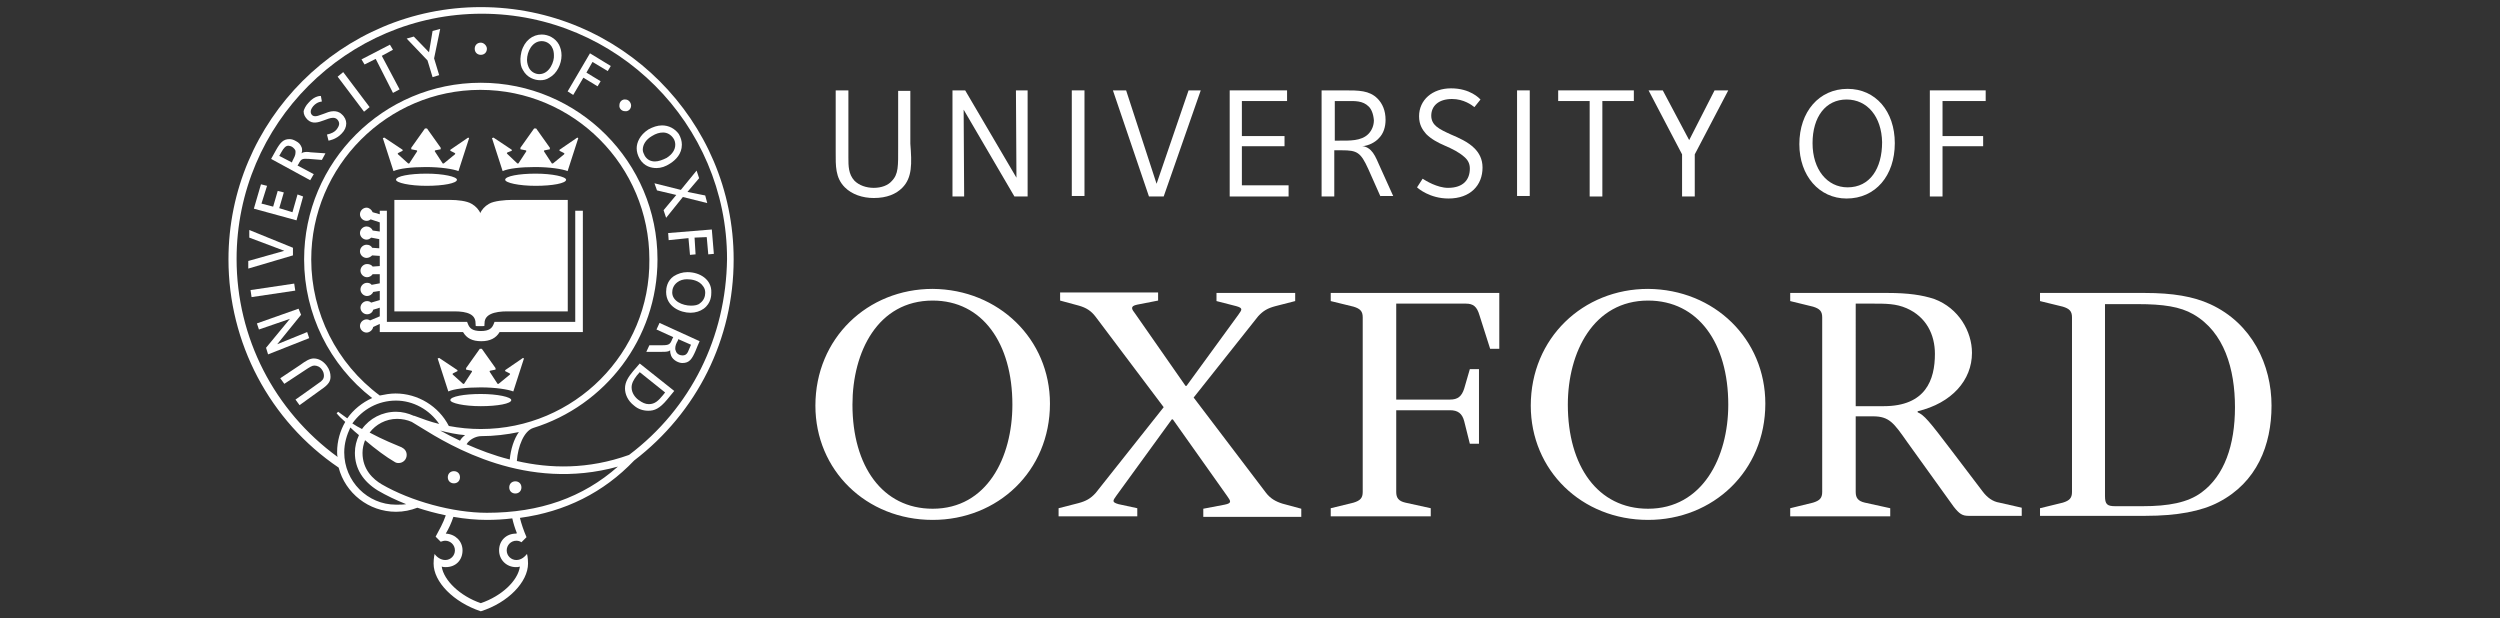 <svg xmlns="http://www.w3.org/2000/svg" xmlns:xlink="http://www.w3.org/1999/xlink" id="Layer_1" x="0px" y="0px" viewBox="0 0 492.4 121.8" style="enable-background:new 0 0 492.4 121.8;" xml:space="preserve">
<rect x="0" y="0" width="492.4" height="121.8" fill="#333333" stroke="none"/>
<style type="text/css">
	.st0{fill:#FFFFFF;}
	.st1{fill:#FFFFFF;stroke:#FFFFFF;stroke-width:1.254;stroke-miterlimit:3.864;}
</style>
<g>
	<g>
		<path class="st0" d="M94.6,44.8c0-1.8-0.6-3.3-2-4.1c-0.8-0.5-2.5-0.7-4-0.7l-10.3,0v20.7h11.2c2.6,0,4.7,0.6,4.8,2.9h0.2    L94.6,44.8z"></path>
		<path class="st1" d="M94.6,44.8c0-1.8-0.6-3.3-2-4.1c-0.8-0.5-2.5-0.7-4-0.7l-10.3,0v20.7h11.2c2.6,0,4.7,0.6,4.8,2.9h0.2    L94.6,44.8z"></path>
	</g>
	<g>
		<path class="st0" d="M94.6,44.8c0-1.8,0.6-3.3,2-4.1c0.8-0.5,2.9-0.7,4.3-0.7l10.3,0v20.7H99.9c-2.6,0-5,0.6-5.1,2.9h-0.2    L94.6,44.8z"></path>
		<path class="st1" d="M94.6,44.8c0-1.8,0.6-3.3,2-4.1c0.8-0.5,2.9-0.7,4.3-0.7l10.3,0v20.7H99.9c-2.6,0-5,0.6-5.1,2.9h-0.2    L94.6,44.8z"></path>
	</g>
	<path class="st0" d="M113.3,41.5v21.9H97.4l-0.2,0.5c-0.3,0.7-0.8,1.3-2.5,1.3c-1.7,0-2.2-0.6-2.5-1.3l-0.2-0.5H76.2V41.5h-1.4v0.7   l-1.4-0.4c-0.2-0.5-0.7-0.9-1.2-0.9c-0.7,0-1.3,0.6-1.3,1.3c0,0.7,0.6,1.3,1.3,1.3c0.3,0,0.6-0.1,0.8-0.3l1.8,0.6v1.8l-1.4-0.2   c-0.2-0.5-0.7-0.8-1.2-0.8c-0.7,0-1.3,0.6-1.3,1.3c0,0.7,0.6,1.3,1.3,1.3c0.4,0,0.7-0.2,0.9-0.4l1.6,0.3v1.8l-1.4-0.1   c-0.2-0.4-0.6-0.6-1.1-0.6c-0.7,0-1.3,0.6-1.3,1.3c0,0.7,0.6,1.3,1.3,1.3c0.4,0,0.8-0.2,1.1-0.5l1.5,0.1v2l-1.4,0.1   c-0.2-0.3-0.6-0.5-1.1-0.5c-0.7,0-1.3,0.6-1.3,1.3c0,0.7,0.6,1.3,1.3,1.3c0.5,0,0.9-0.3,1.1-0.6l1.4,0v1.8l-1.6,0.3   c-0.2-0.3-0.6-0.4-0.9-0.4c-0.7,0-1.3,0.6-1.3,1.3c0,0.7,0.6,1.3,1.3,1.3c0.5,0,1-0.3,1.2-0.8l1.3-0.2v1.8l-1.7,0.5   c-0.2-0.2-0.5-0.3-0.8-0.3c-0.7,0-1.3,0.6-1.3,1.3c0,0.7,0.6,1.3,1.3,1.3c0.6,0,1.1-0.4,1.2-0.9l1.3-0.4v1.7l-1.9,0.8   c-0.2-0.1-0.4-0.2-0.7-0.2c-0.7,0-1.3,0.6-1.3,1.3c0,0.7,0.6,1.3,1.3,1.3c0.6,0,1.2-0.5,1.3-1.1l1.3-0.6v1.6h16.4   c0.7,1.2,1.8,1.8,3.6,1.8c1.7,0,2.9-0.6,3.6-1.8h16.4V41.5H113.3z"></path>
	<path class="st0" d="M84,34.2c-3.3,0-6,0.5-6,1.2c0,0.6,2.7,1.2,6,1.2c3.3,0,6-0.5,6-1.2C90,34.8,87.3,34.2,84,34.2z"></path>
	<path class="st0" d="M92.2,27.1l-3.5,2.4l0,0.2l0.8,0.4c0.2,0.1,0.2,0.2,0.1,0.3l-2.2,1.8l-0.2,0l-1.5-2.3   c-0.1-0.1-0.1-0.3,0.1-0.3l1-0.2v-0.3l-2.7-3.8h-0.4l-2.7,3.8v0.3l1,0.2c0.2,0,0.2,0.2,0.1,0.3l-1.5,2.3l-0.2,0l-2-1.8   c-0.1-0.1-0.1-0.2,0.1-0.3l0.8-0.4l0-0.2l-3.6-2.4l-0.3,0.1l2.1,6.5c1.1-0.5,3.5-0.8,6.4-0.8c2.9,0,5.4,0.4,6.4,0.8l2.1-6.5   L92.2,27.1z"></path>
	<path class="st0" d="M94.7,77.6c-3.3,0-6,0.5-6,1.2c0,0.6,2.7,1.2,6,1.2c3.3,0,6-0.5,6-1.2C100.7,78.2,98,77.6,94.7,77.6z"></path>
	<path class="st0" d="M103,70.5l-3.5,2.4l0,0.2l0.8,0.4c0.2,0.1,0.2,0.2,0.1,0.3l-2.2,1.8l-0.2,0l-1.5-2.3c-0.1-0.1-0.1-0.3,0.1-0.3   l1-0.2v-0.3l-2.7-3.8h-0.4l-2.7,3.8v0.3l1,0.2c0.2,0,0.2,0.2,0.1,0.3l-1.5,2.3l-0.2,0l-2-1.8c-0.1-0.1-0.1-0.2,0.1-0.3l0.8-0.4   l0-0.2l-3.6-2.4l-0.3,0.1l2.1,6.5c1.1-0.5,3.5-0.8,6.4-0.8c2.9,0,5.4,0.4,6.4,0.8l2.1-6.5L103,70.5z"></path>
	<path class="st0" d="M105.5,34.2c-3.3,0-6,0.5-6,1.2c0,0.6,2.7,1.2,6,1.2c3.3,0,6-0.5,6-1.2C111.5,34.8,108.8,34.2,105.5,34.2z"></path>
	<path class="st0" d="M113.7,27.1l-3.5,2.4l0,0.2l0.8,0.4c0.2,0.1,0.2,0.2,0.1,0.3l-2.2,1.8l-0.2,0l-1.5-2.3   c-0.1-0.1-0.1-0.3,0.1-0.3l1-0.2v-0.3l-2.7-3.8h-0.4l-2.7,3.8v0.3l1,0.2c0.2,0,0.2,0.2,0.1,0.3l-1.5,2.3l-0.2,0l-2-1.9   c-0.1-0.1-0.1-0.2,0.1-0.3l0.8-0.3l0-0.2l-3.6-2.4l-0.3,0.1l2.1,6.5c1.1-0.5,3.5-0.8,6.4-0.8c2.9,0,5.4,0.4,6.4,0.8l2.1-6.5   L113.7,27.1z"></path>
	<path class="st0" d="M81.3,43.3c0.6,0,1,0.1,1.3,0.4c0.2,0.2,0.4,0.5,0.4,0.9c0,1.1-0.9,1.6-1.9,1.6h-1.2v-0.2   c0.3,0,0.4-0.1,0.4-0.6V44c0-0.5,0-0.5-0.3-0.5v-0.2H81.3z M81,45.5c0,0.4,0.1,0.5,0.3,0.5c0.4,0,0.8-0.4,0.8-1.2   c0-1-0.5-1.3-0.9-1.3c-0.1,0-0.2,0-0.2,0c0,0,0,0.1,0,0.2V45.5z"></path>
	<path class="st0" d="M86.4,44.8c0,1-0.7,1.6-1.5,1.6c-0.9,0-1.5-0.7-1.5-1.5c0-0.7,0.5-1.6,1.6-1.6C85.8,43.2,86.4,43.8,86.4,44.8z    M84.2,44.7c0,0.8,0.3,1.4,0.8,1.4c0.4,0,0.6-0.4,0.6-1.2c0-0.9-0.3-1.4-0.7-1.4C84.5,43.5,84.2,43.9,84.2,44.7z"></path>
	<path class="st0" d="M90.5,43.3v0.2c-0.3,0-0.4,0-0.4,0.5l0,1.5c0,0.5,0,0.5,0.4,0.6v0.2h-1.4v-0.2c0.3,0,0.4,0,0.4-0.6l0-1.6h0   l-0.9,2.3h-0.2l-0.8-2.1h0l0,1c0,0.4,0,0.6,0,0.8c0,0.2,0.1,0.2,0.4,0.2v0.2h-1.1v-0.2c0.2,0,0.3-0.1,0.3-0.2c0-0.1,0-0.4,0.1-0.8   l0.1-0.9c0-0.6,0-0.6-0.4-0.7v-0.2h1.1l0.8,1.8l0.7-1.8H90.5z"></path>
	<path class="st0" d="M92,45.5c0,0.5,0,0.5,0.4,0.6v0.2h-1.5v-0.2c0.3,0,0.4-0.1,0.4-0.6V44c0-0.5,0-0.5-0.4-0.5v-0.2h1.5v0.2   C92,43.5,92,43.5,92,44V45.5z"></path>
	<path class="st0" d="M84.6,51.8h-0.4l-1.7-2.2h0v0.8c0,0.5,0,0.7,0,0.9c0,0.2,0.1,0.2,0.4,0.2v0.2h-1.1v-0.2c0.2,0,0.3-0.1,0.3-0.2   c0-0.1,0-0.4,0-0.9v-0.8c0-0.3,0-0.4-0.1-0.5C82.1,49,82,49,81.8,49v-0.2h1l1.5,1.9h0v-0.6c0-0.5,0-0.7,0-0.9   c0-0.2-0.1-0.2-0.4-0.2v-0.2H85V49c-0.2,0-0.3,0.1-0.4,0.2c0,0.1,0,0.4,0,0.9V51.8z"></path>
	<path class="st0" d="M86.5,51.8c-0.3-0.8-0.7-2-0.9-2.4C85.4,49,85.3,49,85.1,49v-0.2h1.5V49l-0.2,0c-0.2,0-0.2,0.1-0.1,0.2   c0.1,0.3,0.4,1.2,0.6,1.6c0.1-0.4,0.4-1.3,0.5-1.5c0.1-0.3,0.1-0.3-0.1-0.4l-0.1,0v-0.2h1.1V49c-0.3,0-0.3,0.1-0.5,0.5   c0,0.1-0.6,1.4-0.9,2.4H86.5z"></path>
	<path class="st0" d="M88.5,50.8c0.1,0.3,0.4,0.8,0.8,0.8c0.2,0,0.4-0.2,0.4-0.5c0-0.3-0.2-0.4-0.5-0.5l-0.1,0   c-0.4-0.2-0.8-0.4-0.8-0.9c0-0.5,0.4-0.9,1.1-0.9c0.1,0,0.3,0,0.4,0.1c0.1,0,0.2,0,0.2,0.1c0,0.2,0,0.4,0.1,0.7l-0.2,0   C90,49.3,89.8,49,89.5,49c-0.2,0-0.4,0.2-0.4,0.4c0,0.2,0.2,0.4,0.5,0.5l0.1,0c0.4,0.2,0.8,0.4,0.8,1c0,0.6-0.5,1-1.2,1   c-0.2,0-0.4,0-0.5-0.1c-0.1,0-0.2-0.1-0.3-0.1c0-0.2-0.1-0.5-0.2-0.8L88.5,50.8z"></path>
	<path class="st0" d="M82.6,56.5c0,0.5,0,0.5,0.4,0.6v0.2h-1.5v-0.2c0.3,0,0.4-0.1,0.4-0.6V55c0-0.5,0-0.5-0.4-0.6v-0.2h1.5v0.2   c-0.3,0-0.4,0.1-0.4,0.6V56.5z"></path>
	<path class="st0" d="M84.4,56.6c0,0.2,0,0.4,0.1,0.4c0.1,0,0.2,0,0.3,0c0.1,0,0.3,0,0.4-0.1c0.1-0.1,0.2-0.2,0.2-0.5l0.2,0   c0,0.2-0.1,0.6-0.2,0.8h-2.3v-0.2c0.3,0,0.4-0.1,0.4-0.6V55c0-0.5,0-0.5-0.3-0.6v-0.2h1.5v0.2c-0.3,0-0.4,0.1-0.4,0.6V56.6z"></path>
	<path class="st0" d="M86.9,56.6c0,0.2,0,0.4,0.1,0.4c0.1,0,0.2,0,0.3,0c0.1,0,0.3,0,0.4-0.1c0.1-0.1,0.2-0.2,0.2-0.5l0.2,0   c0,0.2-0.1,0.6-0.2,0.8h-2.3v-0.2c0.3,0,0.4-0.1,0.4-0.6V55c0-0.5,0-0.5-0.3-0.6v-0.2h1.5v0.2c-0.3,0-0.4,0.1-0.4,0.6V56.6z"></path>
	<path class="st0" d="M89.1,57.3c-0.3-0.8-0.7-2-0.9-2.4c-0.2-0.4-0.2-0.4-0.5-0.4v-0.2h1.5v0.2l-0.2,0c-0.2,0-0.2,0.1-0.1,0.2   c0.1,0.3,0.4,1.2,0.6,1.6c0.1-0.4,0.4-1.3,0.5-1.5c0.1-0.3,0.1-0.3-0.1-0.4l-0.1,0v-0.2h1.1v0.2c-0.3,0-0.3,0.1-0.5,0.5   c0,0.1-0.6,1.4-0.9,2.4H89.1z"></path>
	<path class="st0" d="M100.9,43.3v0.2c-0.3,0-0.4,0-0.4,0.5l0,1.5c0,0.5,0,0.5,0.4,0.6v0.2h-1.4v-0.2c0.3,0,0.4,0,0.4-0.6l0-1.6h0   l-0.9,2.3h-0.2l-0.8-2.1h0l0,1c0,0.4,0,0.6,0,0.8c0,0.2,0.1,0.2,0.4,0.2v0.2h-1.1v-0.2c0.2,0,0.3-0.1,0.3-0.2c0-0.1,0-0.4,0.1-0.8   l0.1-0.9c0-0.6,0-0.6-0.4-0.7v-0.2h1.1l0.8,1.8l0.7-1.8H100.9z"></path>
	<path class="st0" d="M102.4,45.5c0,0.5,0,0.5,0.4,0.6v0.2h-1.5v-0.2c0.3,0,0.4-0.1,0.4-0.6V44c0-0.5,0-0.5-0.4-0.5v-0.2h1.5v0.2   c-0.3,0-0.4,0.1-0.4,0.5V45.5z"></path>
	<path class="st0" d="M105.8,46.3h-0.4l-1.7-2.2h0V45c0,0.5,0,0.7,0,0.9c0,0.2,0.1,0.2,0.4,0.2v0.2H103v-0.2c0.2,0,0.3-0.1,0.3-0.2   c0-0.1,0-0.4,0-0.9v-0.8c0-0.3,0-0.4-0.1-0.5c-0.1-0.1-0.2-0.1-0.3-0.1v-0.2h1l1.5,1.9h0v-0.6c0-0.5,0-0.7,0-0.9   c0-0.2-0.1-0.2-0.5-0.2v-0.2h1.2v0.2c-0.2,0-0.3,0.1-0.4,0.2c0,0.1,0,0.4,0,0.9V46.3z"></path>
	<path class="st0" d="M107.7,46.1l0.1,0c0.2,0,0.2-0.1,0.1-0.2l-0.2-0.5H107l-0.1,0.4c-0.1,0.2-0.1,0.2,0.1,0.3l0.1,0v0.2h-1.1v-0.2   c0.2,0,0.3-0.1,0.5-0.4l0.9-2.4l0.3-0.1l0.3,0.9c0.2,0.5,0.4,1.1,0.6,1.5c0.1,0.4,0.2,0.4,0.5,0.5v0.2h-1.4V46.1z M107.1,45.1h0.6   l-0.3-0.9h0L107.1,45.1z"></path>
	<path class="st0" d="M100.8,51c0,0.5,0,0.5,0.4,0.6v0.2h-1.6v-0.2c0.4,0,0.4-0.1,0.4-0.6v-2H100c-0.3,0-0.4,0.1-0.5,0.1   c-0.1,0.1-0.1,0.2-0.2,0.4h-0.2c0-0.4,0-0.7,0.1-0.9h0.1c0.1,0.1,0.1,0.1,0.2,0.1h1.8c0.1,0,0.1,0,0.2-0.1h0.1c0,0.2,0,0.6,0.1,0.9   l-0.2,0c-0.1-0.3-0.1-0.4-0.2-0.5c-0.1-0.1-0.2-0.1-0.4-0.1h-0.1V51z"></path>
	<path class="st0" d="M103.2,51c0,0.5,0,0.5,0.4,0.6v0.2h-1.5v-0.2c0.3,0,0.4-0.1,0.4-0.6v-1.5c0-0.5,0-0.5-0.4-0.6v-0.2h1.5V49   c-0.3,0-0.4,0.1-0.4,0.6V51z"></path>
	<path class="st0" d="M107,50.2c0,1-0.7,1.6-1.5,1.6c-0.9,0-1.5-0.7-1.5-1.5c0-0.7,0.5-1.6,1.6-1.6C106.4,48.7,107,49.3,107,50.2z    M104.8,50.2c0,0.8,0.3,1.4,0.8,1.4c0.4,0,0.6-0.4,0.6-1.2c0-0.9-0.3-1.4-0.7-1.4C105.1,49,104.8,49.4,104.8,50.2z"></path>
	<path class="st0" d="M102.2,54.3v0.2c-0.3,0-0.4,0-0.4,0.5l0,1.5c0,0.5,0,0.5,0.4,0.6v0.2h-1.4v-0.2c0.3,0,0.4,0,0.4-0.6l0-1.6h0   l-0.9,2.3H100l-0.8-2.1h0l0,1c0,0.4,0,0.6,0,0.8c0,0.2,0.1,0.2,0.4,0.2v0.2h-1.1v-0.2c0.2,0,0.3-0.1,0.3-0.2c0-0.1,0-0.4,0.1-0.8   l0.1-0.9c0-0.6,0-0.6-0.4-0.7v-0.2h1.1l0.8,1.8l0.7-1.8H102.2z"></path>
	<path class="st0" d="M102.9,55c0-0.5,0-0.5-0.3-0.6v-0.2h2.2c0,0.1,0,0.4,0.1,0.8l-0.2,0c0-0.2-0.1-0.4-0.2-0.4   c-0.1-0.1-0.2-0.1-0.5-0.1h-0.1c-0.2,0-0.2,0-0.2,0.2v0.9h0.2c0.4,0,0.4,0,0.5-0.4h0.2v1.1h-0.2c0-0.4-0.1-0.4-0.5-0.4h-0.2v0.7   c0,0.2,0,0.4,0.1,0.4c0.1,0,0.2,0,0.3,0c0.2,0,0.4,0,0.5-0.1c0.1-0.1,0.2-0.3,0.2-0.5l0.2,0c0,0.2-0.1,0.7-0.2,0.8h-2.3v-0.2   c0.3,0,0.4-0.1,0.4-0.6V55z"></path>
	<path class="st0" d="M106.6,57.1l0.1,0c0.2,0,0.2-0.1,0.1-0.2l-0.2-0.5h-0.7l-0.1,0.4c-0.1,0.2-0.1,0.2,0.1,0.3l0.1,0v0.2H105v-0.2   c0.2,0,0.3-0.1,0.5-0.4l0.9-2.4l0.3-0.1l0.3,0.9c0.2,0.5,0.4,1.1,0.6,1.5c0.1,0.4,0.2,0.4,0.5,0.5v0.2h-1.4V57.1z M106,56.1h0.6   l-0.3-0.9h0L106,56.1z"></path>
	<path class="st0" d="M90.6,94c0,0.7-0.5,1.2-1.2,1.2c-0.7,0-1.2-0.5-1.2-1.2c0-0.7,0.5-1.2,1.2-1.2C90.1,92.8,90.6,93.3,90.6,94z"></path>
	<path class="st0" d="M102.7,96c0,0.7-0.5,1.2-1.2,1.2c-0.7,0-1.2-0.5-1.2-1.2c0-0.7,0.5-1.2,1.2-1.2   C102.2,94.8,102.7,95.3,102.7,96z"></path>
	<path class="st0" d="M95.9,9.6c0,0.7-0.5,1.2-1.2,1.2c-0.7,0-1.2-0.5-1.2-1.2c0-0.7,0.5-1.2,1.2-1.2C95.3,8.4,95.9,9,95.9,9.6z"></path>
	<path class="st0" d="M124.3,20.8c0,0.7-0.6,1.2-1.2,1.1c-0.7,0-1.2-0.6-1.1-1.2c0-0.7,0.6-1.2,1.2-1.1   C123.8,19.6,124.3,20.2,124.3,20.8z"></path>
	<path class="st0" d="M64.4,72.1c0.5,0.7,0.7,1.4,0.7,2.1c0,0.8-0.3,1.5-1.8,2.5L59,79.8l-0.8-1.1c0,0,4.4-3.1,4.5-3.2   c0.8-0.5,1.1-0.9,1.1-1.5c0-0.4-0.1-0.8-0.4-1.2c-0.4-0.6-1-0.8-1.5-0.8c-0.4,0-0.9,0.3-1.8,0.9L56,75.6l-0.8-1.1l3.9-2.6   c1.1-0.8,1.9-1.3,2.7-1.3C63,70.6,63.9,71.4,64.4,72.1z"></path>
	<polygon class="st0" points="50.6,63.7 58.8,60.8 59.3,62 54.6,67.8 60.5,65.4 60.9,66.6 52.8,69.8 52.4,68.5 57.1,62.8 51,64.9     "></polygon>
	<rect x="49.4" y="56.5" transform="matrix(0.989 -0.147 0.147 0.989 -7.818 8.517)" class="st0" width="8.7" height="1.4"></rect>
	<polygon class="st0" points="49.1,46.8 49.1,45.3 57.7,48.8 57.7,50.3 48.9,52.9 48.9,51.4 56,49.4  "></polygon>
	<path class="st0" d="M57,27.4c-1.2,0-1.8,0.7-2.6,2.1l-1,1.8l7.7,4.2l0.7-1.2l-3.2-1.7l0.2-0.3c0.5-1,0.7-1.1,2.1-1l2.5,0.2   l0.7-1.3l-2.9-0.2c-0.6-0.1-1-0.1-1.4,0c-0.1,0-0.3,0.1-0.4,0.2c0-0.2,0.1-0.3,0.1-0.5c0-0.2,0-0.5-0.1-0.7   c-0.2-0.5-0.5-0.9-1.1-1.2C57.8,27.5,57.4,27.4,57,27.4z M55.4,30c0.5-0.9,0.9-1.3,1.4-1.3c0.2,0,0.5,0.1,0.7,0.2   c0.3,0.2,0.6,0.5,0.7,0.8c0,0.1,0,0.3,0,0.4c0,0.5-0.3,1-0.6,1.6L57.5,32L55,30.7L55.4,30z"></path>
	<polygon class="st0" points="66.5,15.1 67.6,14.2 72.8,21.1 71.7,22  "></polygon>
	<polygon class="st0" points="71.2,11.7 76.8,8.8 77.4,9.8 75.2,11 78.7,17.6 77.4,18.3 74,11.6 71.8,12.7  "></polygon>
	<polygon class="st0" points="85.2,6.1 86.7,5.7 85.5,11.5 86.5,14.8 85.2,15.2 84.2,11.9 80.1,7.6 81.5,7.2 84.5,10.3  "></polygon>
	<polygon class="st0" points="111.8,18 116.2,10.5 120.3,13 119.7,14 116.7,12.2 115.5,14.3 118.3,16 117.7,17 114.9,15.3    112.9,18.7  "></polygon>
	<polygon class="st0" points="134.1,37.4 137.2,33.6 137.7,35.1 135.4,37.8 138.9,38.5 139.3,40 134.5,38.8 131.2,42.9 130.7,41.4    133.2,38.4 129.4,37.5 128.9,36.1  "></polygon>
	<polygon class="st0" points="131.6,45.9 140.2,45.2 140.6,50 139.5,50.1 139.2,46.7 136.8,46.8 137,50.1 135.9,50.2 135.6,46.9    131.7,47.3  "></polygon>
	<path class="st0" d="M135.4,53.6c-1,0-1.9,0.3-2.7,0.8c-1.3,0.9-1.5,2.3-1.5,3.1c0,2.9,2.8,4.1,4.8,4.1c1,0,1.9-0.3,2.6-0.8   c1.5-1.1,1.5-2.7,1.5-3.2C140.2,55.1,137.9,53.6,135.4,53.6z M136.1,60.2c-1.7,0-3.7-0.9-3.7-2.6c0-0.6,0.2-1.4,1-2   c0.5-0.4,1.2-0.6,1.9-0.6c0.9,0,2.4,0.2,3.2,1.4c0.3,0.4,0.4,0.8,0.4,1.3c0,0.7-0.3,1.5-1,2C137.5,60.1,136.8,60.2,136.1,60.2z"></path>
	<path class="st0" d="M130.4,24.7c-0.9,0-1.8,0.3-2.7,0.8c-1.7,1.1-2.3,2.6-2.3,3.7c0,0.7,0.2,1.4,0.6,2.1c0.9,1.5,2.3,1.8,3.3,1.8   c0.9,0,1.8-0.3,2.7-0.9c1.1-0.7,2.3-1.9,2.3-3.7c0-0.7-0.2-1.4-0.6-2.1C132.9,25.3,131.7,24.7,130.4,24.7z M129,31.8   c-0.8,0-1.5-0.3-2-1.1c-0.2-0.4-0.4-0.8-0.4-1.2c0-1,0.6-2,1.8-2.7c0.8-0.5,1.5-0.7,2.2-0.7c0.8,0,1.5,0.4,2,1.1   c0.3,0.4,0.4,0.9,0.4,1.3c0,1-0.6,1.9-1.7,2.6C130.5,31.5,129.7,31.8,129,31.8z"></path>
	<path class="st0" d="M106.7,6.8c-1.8,0-3.4,1.2-4,3.4c-0.1,0.5-0.2,1-0.2,1.4c0,0.9,0.1,1.6,0.5,2.2c0.8,1.5,2.3,2,3.4,2   c0.6,0,1.2-0.1,1.8-0.5c1.5-0.8,2.4-2.7,2.4-4.4c0-0.8-0.2-1.5-0.5-2.1C109.4,7.5,108,6.8,106.7,6.8z M106.2,14.6   c-0.6,0-1.5-0.3-2-1.2c-0.2-0.4-0.4-1-0.4-1.6c0-1.6,1-3.7,2.9-3.7c1.1,0,2.4,0.8,2.4,2.8C109.2,12,108.3,14.6,106.2,14.6z"></path>
	<polygon class="st0" points="58.6,38.3 59.7,38.7 58.4,43.4 50,41.1 51.4,36.3 52.6,36.6 51.5,40.1 53.8,40.7 54.7,37.6 55.9,37.9    55,41 57.6,41.8  "></polygon>
	<path class="st0" d="M60.8,20.2c1.2-1.4,2.4-1.3,2.4-1.3l0.2,1.1c0,0-0.9,0-1.7,0.9c-0.3,0.4-0.5,0.7-0.5,1.1   c0,0.3,0.1,0.5,0.3,0.7c0.6,0.5,1.6-0.1,2.3-0.3c0.5-0.2,1.2-0.5,1.9-0.5c0.5,0,1.1,0.1,1.6,0.6c0.6,0.5,0.9,1.2,0.9,1.8   c0,0.7-0.3,1.4-0.9,2c-1.1,1.2-2.6,1.4-2.6,1.4l-0.3-1.2c0.9-0.2,1.5-0.5,1.9-1c0.3-0.4,0.5-0.8,0.5-1.1c0-0.3-0.1-0.6-0.4-0.9   c-0.2-0.2-0.5-0.3-0.8-0.3c-0.6,0-1.2,0.3-1.8,0.5c-1.1,0.4-2.2,0.8-3.2-0.1c-0.5-0.5-0.8-1-0.8-1.7C59.9,21.5,60.2,20.8,60.8,20.2   z"></path>
	<path class="st0" d="M129.3,64.9l3.3,1.5l-0.2,0.4c-0.4,1-0.6,1.2-2,1.2h-2.5l-0.6,1.3l2.9,0c0.6,0,1,0,1.4-0.1   c0.1,0,0.2-0.1,0.4-0.2c0,0.1,0,0.1,0,0.2c0,0.3,0.1,0.6,0.2,0.9c0.4,0.9,1.5,1.4,2.2,1.4c1.4,0,1.9-0.8,2.6-2.4   c0-0.1,0.8-1.9,0.8-1.9l-7.9-3.6L129.3,64.9z M134.4,70c-0.4,0-1.1-0.2-1.3-0.9c-0.1-0.2-0.1-0.3-0.1-0.5c0-0.5,0.2-1,0.5-1.5   l0.1-0.3l2.5,1.1l-0.3,0.7C135.4,69.7,135.1,70,134.4,70z"></path>
	<path class="st0" d="M124.7,73.1c-0.9,1.1-1.6,2.1-1.6,3.4c0,1.1,0.5,2.4,1.8,3.4c0.8,0.7,1.8,1,2.8,1c1.2,0,2.2-0.4,3.7-2.2   l1.4-1.7l-6.8-5.4L124.7,73.1z M127.8,79.6c-0.7,0-1.3-0.3-2-0.8c-0.7-0.5-1.4-1.4-1.4-2.5c0-0.8,0.4-1.5,1-2.3l0.6-0.7l5,4   l-0.4,0.5C129.7,78.9,129,79.6,127.8,79.6z"></path>
	<path class="st0" d="M144.5,51.1c0-27.4-22.3-49.7-49.8-49.7C67.3,1.4,45,23.7,45,51.1c0,16.4,8.1,31.8,21.7,41   c1.3,5,5.9,8.7,11.3,8.7c1.5,0,2.9-0.3,4.2-0.8c1.8,0.6,3.7,1.1,5.6,1.5c-0.5,1.5-1.3,2.9-2,4.2c0,0,0,0,0,0c0,0,0,0,0,0l1,1   c0.3-0.1,0.6-0.2,0.9-0.2c1,0,1.9,0.8,1.9,1.9c0,1-0.8,1.9-1.9,1.9c-0.9,0-1.7-0.6-2.1-1.2c0,0-0.2,0.8-0.2,1.9   c0,3.6,3.9,7.6,9.3,9.4c5.4-1.7,9.3-5.8,9.3-9.4c0-1.2-0.2-1.9-0.2-1.9c-0.4,0.5-1.1,1.2-2.1,1.2c-1,0-1.9-0.8-1.9-1.9   c0-1,0.8-1.9,1.9-1.9c0.4,0,0.7,0.1,1,0.3l1-1c0,0,0,0,0,0c-0.6-1.4-1-2.6-1.3-3.8c8.9-1.2,16.5-5,22.5-11.3l0,0   C137.3,81.2,144.5,66.8,144.5,51.1z M78,99.4c-5.6,0-10.2-4.6-10.2-10.3c0-1.8,0.5-3.4,1.2-4.9c0.5,0.5,1.1,1,1.7,1.5   c-0.5,1.1-0.8,2.2-0.8,3.5c0,3.1,1.6,5.6,4.5,7.4c1.7,1,3.6,1.9,5.6,2.7C79.4,99.4,78.7,99.4,78,99.4z M94.7,84.5   c-2.1,0-4.2-0.2-6.3-0.6c-2-3.9-6.1-6.4-10.5-6.4c-1.1,0-2.1,0.2-3.1,0.4c-8.5-6.3-13.5-16.3-13.5-26.8c0-18.4,15-33.4,33.3-33.4   c18.4,0,33.3,15,33.3,33.4C128.1,69.5,113.1,84.5,94.7,84.5z M102.2,85.1c-1,1.4-1.6,3.4-1.8,5.4c-3.2-0.8-6-1.9-8.5-3   c0.5-0.9,1.8-1.6,2.9-1.6C97.3,85.9,99.8,85.6,102.2,85.1z M91.6,85.7c-0.4,0.3-0.8,0.7-1,1.1c-1.3-0.6-2.8-1.4-3.9-2   C88.2,85.2,90.1,85.6,91.6,85.7z M78,78.9c3.4,0,6.6,1.8,8.5,4.6c-1.7-0.4-3.3-1-4.9-1.6l0,0l-0.1,0c-1.1-0.5-2.3-0.8-3.5-0.8   c-2.7,0-5.2,1.3-6.7,3.4c-0.6-0.3-1.3-0.7-1.9-1.1C71.4,80.6,74.5,78.9,78,78.9z M101.6,105.1c-1.8,0-3.3,1.3-3.3,3.3   c0,1.9,1.5,3.3,3.3,3.3c0.3,0,0.5,0,0.8-0.1c-0.4,2.8-3.6,5.8-7.7,7.2c-4.1-1.4-7.3-4.5-7.7-7.2c0.3,0.1,0.5,0.1,0.8,0.1   c2,0,3.3-1.4,3.3-3.3c0-1.8-1.4-3.2-3.3-3.3c0.6-1,1.1-2.1,1.5-3.3c2.3,0.4,4.5,0.6,6.6,0.6c1.7,0,3.4-0.1,5-0.3   c0.2,0.9,0.5,1.9,0.9,2.9C101.7,105.1,101.7,105.1,101.6,105.1z M95.9,101c-6.7,0-15-2.3-20.7-5.6c-1.7-1-3.8-2.9-3.8-6.2   c0-0.9,0.2-1.7,0.5-2.5c2.1,1.8,4.3,3.4,5.7,4.2c0.3,0.2,0.5,0.3,0.9,0.3c0.9,0,1.6-0.7,1.6-1.6c0-0.7-0.4-1.2-1-1.5   c-1.2-0.5-3.7-1.5-6.3-2.9c1.2-1.6,3.2-2.7,5.4-2.7c1,0,2,0.2,2.9,0.6l1.8,1.1c5.8,3.6,20.8,12.7,38.8,7.7   C114.8,98,106.3,101,95.9,101z M123.9,89.6c-8.1,2.9-15.6,2.7-22.1,1.2c0.2-2.9,1.4-5.9,3.2-6.5c14.2-4.4,24.5-17.6,24.5-33.2   c0-19.2-15.6-34.8-34.8-34.8c-19.2,0-34.8,15.6-34.8,34.8c0,10.7,5,20.8,13.4,27.3c-2,0.9-3.7,2.3-4.9,4c-0.6-0.4-1.2-0.9-1.8-1.3   l-0.3,0.3c0.4,0.5,1,1.1,1.7,1.7c-1,1.7-1.6,3.8-1.6,5.9c0,0.3,0,0.7,0.1,1c-12.5-9.1-19.9-23.5-19.9-39   c0-26.6,21.7-48.3,48.3-48.3c26.6,0,48.3,21.7,48.3,48.3C143,66.4,136.1,80.4,123.9,89.6z"></path>
	<path class="st0" d="M206.8,79.5c0,13.3-10.3,22.9-23.1,22.9c-13.1,0-23.1-9.8-23.1-22.5c0-13.3,10.3-23,23.1-23   C196.7,57,206.8,66.8,206.8,79.5z M199.4,79.7c0-12.1-5.9-20.5-15.7-20.5c-10.8,0-15.8,10.1-15.8,20.5c0,12.1,5.9,20.5,15.8,20.5   C194.4,100.2,199.4,90.1,199.4,79.7z"></path>
	<path class="st0" d="M347.7,79.5c0,13.3-10.3,22.9-23.1,22.9c-13.1,0-23.1-9.8-23.1-22.5c0-13.3,10.3-23,23.1-23   C337.7,57,347.7,66.8,347.7,79.5z M340.4,79.7c0-12.1-5.9-20.5-15.8-20.5c-10.7,0-15.8,10.1-15.8,20.5c0,12.1,5.9,20.5,15.8,20.5   C335.3,100.2,340.4,90.1,340.4,79.7z"></path>
	<path class="st0" d="M365.5,80h5.5c8.3,0,10.1-5.2,10.1-10.3c0-3.8-1.7-7.3-5.6-9c-2.1-0.9-4-0.9-6.7-0.9h-3.3V80z M375.6,87   c-2.6-3.7-3.5-5-6.7-5h-3.4v14.9c0,1.2,0.5,1.8,1.8,2.1l5,1.1v1.6h-19.7v-1.6l4.5-1.1c1.3-0.4,1.8-0.9,1.8-2.1V62.5   c0-1.2-0.5-1.7-1.8-2.1l-4.5-1.1v-1.6h19.2c4,0,6.8,0.4,9.2,1.2c4.8,1.8,7.4,6.4,7.4,10.6c0,5.4-4,9.9-10.7,11.5v0.2   c1.3,0.6,2.1,1.5,6.8,7.7l6,7.9c0.9,1.2,2,2,3.3,2.2l4.4,1v1.6h-10.5c-1.2,0-1.8-0.4-2.9-1.8L375.6,87z"></path>
	<path class="st0" d="M289.5,72.7h1.8v14.7h-1.8l-1.1-4.4c-0.4-1.6-1.3-2.2-2.8-2.2H275v16.1c0,1.2,0.5,1.8,1.8,2.1l5,1.1v1.6h-19.7   v-1.6l4.5-1.1c1.3-0.4,1.8-0.9,1.8-2.1V62.5c0-1.2-0.5-1.7-1.8-2.1l-4.5-1.1v-1.6h33.2v11h-1.8l-2.1-6.6c-0.5-1.7-1.2-2.3-2.7-2.3   H275v18.9h10.6c1.5,0,2.3-0.6,2.8-2.2L289.5,72.7z"></path>
	<path class="st0" d="M401.8,101.7v-1.6l4.5-1.1c1.3-0.4,1.8-0.9,1.8-2.1V62.5c0-1.2-0.5-1.7-1.8-2.1l-4.5-1.1v-1.6h20.6   c5.6,0,9.6,0.7,12.9,2.2c8.3,3.8,12.1,12,12.1,20c0,7.8-2.9,15.1-10.4,19c-3.4,1.8-8.2,2.7-14.4,2.7H401.8z M414.6,59.8v37.9   c0,1.6,0.4,2,2,2h5.4c5.1,0,8.9-0.7,11.6-2.7c4.5-3.3,6.6-9.3,6.6-16.8c0-7.5-2.1-14.8-8.2-18.3c-2.6-1.5-5.9-2-11-2H414.6z"></path>
	<path class="st0" d="M224,100.1v1.6h-15.5v-1.6l3.9-1c1.5-0.4,2.4-0.9,3.4-2l13.4-16.9l-13.4-17.8c-0.9-1.2-1.9-1.8-3.3-2.2l-3.7-1   v-1.6h19.3v1.6l-4.1,0.8c-1.5,0.3-1.1,0.9-0.4,1.8l9.9,14.2h0.2L243.9,62c0.7-1,1-1.3-0.4-1.7l-3.9-1v-1.6h15.5v1.6l-3.9,1   c-1.5,0.4-2.4,0.9-3.4,2l-12.7,16l14.2,18.7c0.9,1.2,2,1.8,3.3,2.2l3.7,1v1.6h-19.3v-1.6l4.2-0.8c1.5-0.3,1.2-0.7,0.5-1.7   l-10.7-15.1h-0.2l-10.9,15c-0.7,1-1,1.3,0.4,1.7L224,100.1z"></path>
	<path class="st0" d="M177.7,37c-1.2,1.2-3,2-5.6,2c-2.2,0-4.3-0.7-5.7-2.1c-1.9-1.9-1.8-4.3-1.8-6.9V17.8h2.5V31   c0,1.7,0,3.3,1.2,4.6c0.9,0.9,2.3,1.4,3.8,1.4c1.5,0,2.8-0.5,3.5-1.3c1.4-1.4,1.3-3,1.3-6.8v-11h2.4v10.4   C179.6,32.2,179.7,35,177.7,37z"></path>
	<polygon class="st0" points="199.8,38.7 189.8,21.6 189.9,38.7 187.6,38.7 187.6,17.8 190.1,17.8 200.2,35 200.1,17.8 202.4,17.8    202.4,38.7  "></polygon>
	<rect x="211.1" y="17.8" class="st0" width="2.5" height="20.8"></rect>
	<polygon class="st0" points="229.2,38.7 226.3,38.7 219.2,17.8 221.8,17.8 227.8,36.2 234.1,17.8 236.5,17.8  "></polygon>
	<polygon class="st0" points="242.2,38.7 242.2,17.8 253.5,17.8 253.5,19.9 244.6,19.9 244.6,26.8 253,26.8 253,28.8 244.6,28.8    244.6,36.5 253.8,36.5 253.8,38.7  "></polygon>
	<path class="st0" d="M269.6,21c-1.2-1.2-2.7-1.1-4.4-1.1h-2.3v7.8h0.8c2.1,0,4.4,0.1,5.8-1.3c0.7-0.7,1.1-1.7,1.1-2.7   C270.5,22.4,270.1,21.5,269.6,21z M271.9,38.7l-2.4-5.4c-1.5-3.3-2.2-3.7-5.2-3.7h-1.5v9.1h-2.5V17.8h4.5c2.8,0,4.9,0,6.5,1.6   c1,1,1.6,2.4,1.6,4.2c0,1.4-0.4,2.7-1.3,3.6c-0.7,0.8-2,1.5-3.3,1.6c0.7,0,1.3,0.4,1.7,0.8c0.6,0.6,1,1.4,1.6,2.8l2.8,6.2H271.9z"></path>
	<rect x="298.8" y="17.8" class="st0" width="2.5" height="20.8"></rect>
	<polygon class="st0" points="315.6,19.9 315.6,38.7 313.1,38.7 313.1,19.9 306.9,19.9 306.9,17.8 321.8,17.8 321.8,19.9  "></polygon>
	<polygon class="st0" points="333.8,30.4 333.8,38.7 331.3,38.7 331.3,30.4 324.7,17.8 327.5,17.8 332.7,27.6 337.7,17.8    340.4,17.8  "></polygon>
	<path class="st0" d="M363.7,19.6c-4.1,0-6.7,3.4-6.7,8.6c0,5.2,2.9,8.7,6.9,8.7c4.4,0,6.8-3.7,6.8-8.9   C370.6,23,367.8,19.6,363.7,19.6z M363.7,39.1c-5.4,0-9.3-4.5-9.3-10.7c0-6.4,3.9-10.9,9.5-10.9c5.5,0,9.3,4.4,9.3,10.7   C373.2,34.6,369.4,39.1,363.7,39.1z"></path>
	<polygon class="st0" points="382.6,19.9 382.6,26.8 390.6,26.8 390.6,28.8 382.6,28.8 382.6,38.7 380.1,38.7 380.1,17.8    391.1,17.8 391.1,19.9  "></polygon>
	<path class="st0" d="M279.5,22.9c0-3.2,2.6-5.5,6.3-5.5c3.8,0,5.6,2,5.8,2.2l-1.2,1.5c-0.5-0.4-2.1-1.6-4.4-1.6   c-2.7,0-4.1,1.4-4.1,3.3c0,0.9,0.4,1.6,1,2.1c0.7,0.6,1.8,1.1,2.9,1.6c1.4,0.6,3.3,1.4,4.6,2.7c0.9,0.9,1.6,2.1,1.6,3.8   c0,3.5-2.4,6.1-6.7,6.1c-3.7,0-6-2-6.2-2.2l1.1-1.7c0.6,0.4,2.9,1.8,5,1.8c3.1,0,4.3-1.7,4.3-3.8c0-1-0.4-1.7-1.1-2.3   c-1-0.9-2.4-1.6-3.8-2.2c-1.4-0.6-2.7-1.3-3.7-2.3C280.2,25.6,279.5,24.6,279.5,22.9z"></path>
</g>
</svg>